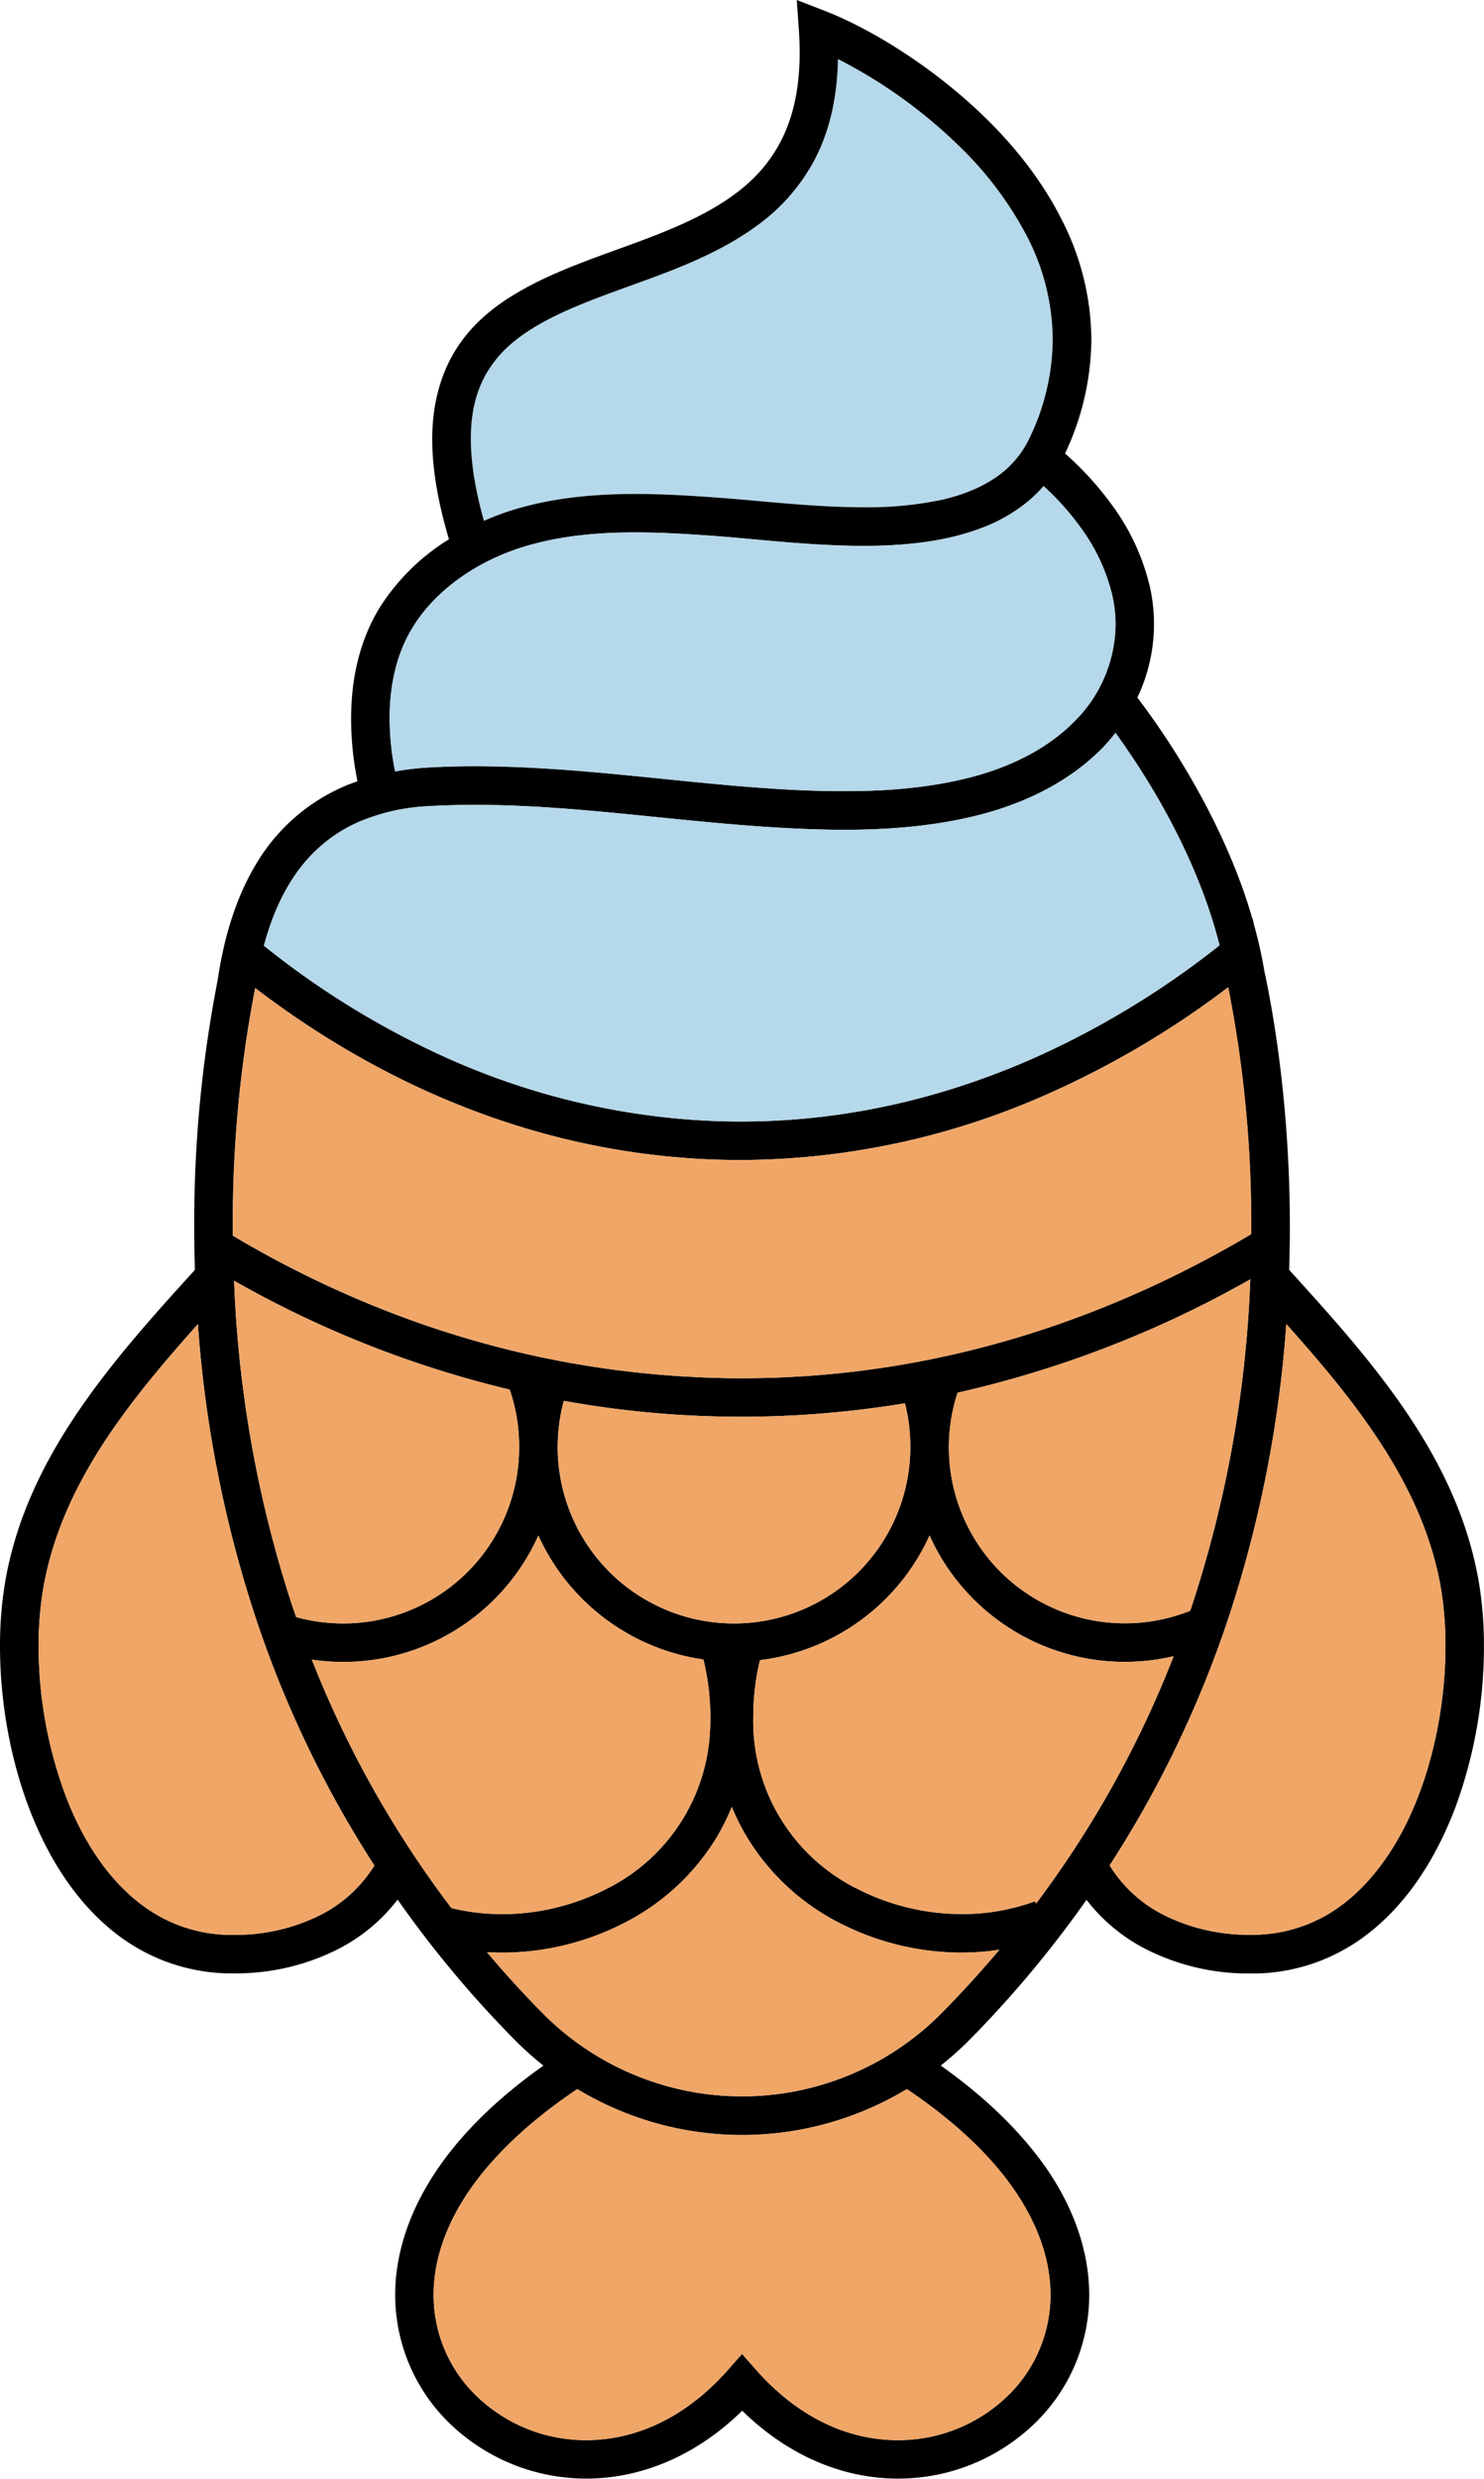 <svg xmlns="http://www.w3.org/2000/svg" viewBox="0 0 463.78 774.25"><defs><style>.cls-1{fill:#b5d8ea;}.cls-2{fill:#f0a667;}</style></defs><g id="Layer_2" data-name="Layer 2"><g id="Layer_1-2" data-name="Layer 1"><path class="cls-1" d="M329,106a71.77,71.77,0,0,1-7,30.31A30.92,30.92,0,0,1,314,147c-5,4.27-11.47,7.15-19.1,9a112.21,112.21,0,0,1-25.13,2.45c-15.71,0-32.12-2.06-45.48-3-8.44-.63-17.07-1.15-25.76-1.15-12.68,0-25.52,1.12-38.08,4.94a83.29,83.29,0,0,0-9.21,3.45c-2.84-10.09-4.09-18.53-4.09-25.53,0-8.11,1.61-14.29,4.24-19.34a36.14,36.14,0,0,1,9.51-11.32c7-5.66,16.5-9.93,27.07-13.9,15.86-6,33.87-11.29,48.59-22.07a60,60,0,0,0,18.34-21.19c4.3-8.45,6.78-18.65,7-30.88a155.9,155.9,0,0,1,38.72,28A110.56,110.56,0,0,1,320.85,73.6,71,71,0,0,1,329,106Z"></path><path d="M462.08,493.66c-3.57-20.28-12.56-38.09-23.7-54.22C427.69,424,415,410,402.9,396.66c.12-4.54.21-9,.21-13.29,0-38.42-5.3-67.66-8-80.2a135.49,135.49,0,0,0-3.24-14.41l-.37-1.79-.09.06c-5-17.37-12.86-33.15-20.16-45.53a243.75,243.75,0,0,0-15.8-23.61,53.59,53.59,0,0,0,5.2-22.89,53.06,53.06,0,0,0-1.24-11.47,69.85,69.85,0,0,0-10.84-24.31,99.26,99.26,0,0,0-15.74-17.59,2.13,2.13,0,0,1,.18-.31A84.59,84.59,0,0,0,341.07,106a82.94,82.94,0,0,0-9.5-37.84C322.85,51,309.38,36.91,295.69,26S268.08,7.39,257.82,3.42L249,0l.67,9.45c.15,2.45.24,4.78.24,7,0,10.11-1.67,18.07-4.45,24.61a45.54,45.54,0,0,1-9.75,14.38c-7,7-16.41,12.08-26.82,16.41-15.63,6.54-33.34,11.2-47.93,20-7.3,4.36-13.87,9.93-18.53,17.41s-7.35,16.8-7.35,27.94c0,9,1.69,19.32,5.23,31.25a67.57,67.57,0,0,0-21.58,21.22c-6.54,10.6-9,22.83-9,34.82a97,97,0,0,0,2,19.55c-1.45.52-2.9,1-4.29,1.64a59.23,59.23,0,0,0-27,23.55C74.08,279.53,70.09,292.06,68,306.29a394.88,394.88,0,0,0-7.3,76.93c0,4.36.06,8.84.21,13.44C48.77,410,36.12,424,25.43,439.44,14.26,455.57,5.27,473.38,1.69,493.66A120.31,120.31,0,0,0,0,514.16C0,536,5.12,560.51,16.38,580.4c5.66,9.93,12.93,18.71,22,25.16A58.76,58.76,0,0,0,71,616.39c.76,0,1.52,0,2.31,0a70.68,70.68,0,0,0,32.21-7.5,55,55,0,0,0,18.74-15.54A340.26,340.26,0,0,0,160.7,637a100.81,100.81,0,0,0,9.14,8.21C154.58,656,143.5,667.26,136,678.61c-8.59,13-12.5,26.06-12.5,38.27a55.87,55.87,0,0,0,18,41,61.43,61.43,0,0,0,41.78,16.32c16.35,0,33.73-6.57,48.68-21.2,14.93,14.63,32.31,21.23,48.66,21.2a61.37,61.37,0,0,0,41.78-16.32,55.79,55.79,0,0,0,18-41c0-12.21-3.91-25.31-12.48-38.27C320.31,667.26,309.23,656,294,645.19a102,102,0,0,0,9.17-8.21,345,345,0,0,0,36.39-43.56,55,55,0,0,0,18.74,15.5,70.59,70.59,0,0,0,32.21,7.5c.76,0,1.55,0,2.3,0a58.58,58.58,0,0,0,32.58-10.83c13.68-9.72,23.16-24.56,29.37-40.85a145.47,145.47,0,0,0,9-50.55A119.27,119.27,0,0,0,462.08,493.66ZM151.37,117.8a36.14,36.14,0,0,1,9.51-11.32c7-5.66,16.5-9.93,27.07-13.9,15.86-6,33.87-11.29,48.59-22.07a60,60,0,0,0,18.34-21.19c4.3-8.45,6.78-18.65,7-30.88a155.9,155.9,0,0,1,38.72,28A110.56,110.56,0,0,1,320.85,73.6,71,71,0,0,1,329,106a71.77,71.77,0,0,1-7,30.31A30.92,30.92,0,0,1,314,147c-5,4.27-11.47,7.15-19.1,9a112.21,112.21,0,0,1-25.13,2.45c-15.71,0-32.12-2.06-45.48-3-8.44-.63-17.07-1.15-25.76-1.15-12.68,0-25.52,1.12-38.08,4.94a83.29,83.29,0,0,0-9.21,3.45c-2.84-10.09-4.09-18.53-4.09-25.53C147.13,129,148.74,122.85,151.37,117.8ZM129,195.94c7.45-12.14,20.8-20.95,34.91-25.22,11-3.33,22.64-4.42,34.6-4.42,8.21,0,16.53.51,24.89,1.12,12.86.94,29.64,3.06,46.35,3.09,12.62,0,25.34-1.21,36.57-5.42a50.4,50.4,0,0,0,15.47-8.9,42.73,42.73,0,0,0,4.36-4.36A85,85,0,0,1,338.59,166a58.37,58.37,0,0,1,9.05,20.1,42,42,0,0,1,1,8.87,43.18,43.18,0,0,1-12.74,30.24c-8.69,8.87-20.68,14.63-33.36,17.78-12.45,3.11-25.53,4.14-38.67,4.11-2.21,0-4.42,0-6.63-.06-35.63-.82-71.69-7.69-108.74-7.72-5,0-10,.12-15,.43a78.16,78.16,0,0,0-10,1.21,84.47,84.47,0,0,1-1.72-16.56C121.77,214.07,123.94,204.08,129,195.94ZM96.67,267.72a46.16,46.16,0,0,1,15.65-11.08,63.27,63.27,0,0,1,21.8-4.84c4.78-.28,9.56-.4,14.35-.4,35.54,0,71.51,6.81,108.47,7.69q3.4.09,6.9.09c13.75,0,27.83-1.06,41.57-4.48,14.23-3.57,28.28-10.08,39.06-21a56.94,56.94,0,0,0,4.14-4.78,237.44,237.44,0,0,1,13.11,20.16c7.39,12.75,15.11,29,19.41,46.2a271.65,271.65,0,0,1-58.67,35.51c-25.74,11.26-56.31,19.53-90.95,19.53-4.6,0-9.23-.15-14-.46A226.56,226.56,0,0,1,138,329.69a264.65,264.65,0,0,1-55.52-34.3C85.53,284,90.25,274.65,96.67,267.72ZM72.75,383.22a383.77,383.77,0,0,1,7-74.6c29.92,22.86,76.54,49.38,137,53.25q7.44.47,14.71.46a237.17,237.17,0,0,0,95.76-20.53,282.32,282.32,0,0,0,56.61-33.42,380.4,380.4,0,0,1,7.18,75c0,.7,0,1.42,0,2.12-40.81,24.19-94.61,45-159.22,45q-9.52,0-19.34-.64c-56-3.57-102.84-22-139.72-43.9Zm318,16.38a371.16,371.16,0,0,1-18.11,101.54c-.21.66-.45,1.33-.7,2a55,55,0,0,1-72.68-68.12A334.07,334.07,0,0,0,390.73,399.6ZM284.49,452a55.1,55.1,0,1,1-110.2,0,55.46,55.46,0,0,1,1.91-14.44,312.49,312.49,0,0,0,35.48,4.33c6.84.42,13.53.64,20.13.64a313.88,313.88,0,0,0,51-4.21A54.84,54.84,0,0,1,284.49,452Zm-122.25,0A55,55,0,0,1,92.55,505.1c-.45-1.33-.94-2.69-1.39-4.05a369.75,369.75,0,0,1-18-101,328.51,328.51,0,0,0,86.13,34A54.74,54.74,0,0,1,162.24,452ZM100,598.23a59.2,59.2,0,0,1-26.7,6.14c-.67,0-1.31,0-1.94,0a46.44,46.44,0,0,1-26-8.62c-11-7.78-19.47-20.5-25-35.27a133.78,133.78,0,0,1-8.29-46.29,105.77,105.77,0,0,1,1.51-18.41c3.18-18,11.23-34.24,21.77-49.47,7.87-11.38,17.08-22.16,26.49-32.7a378.31,378.31,0,0,0,17.92,91.28A338.92,338.92,0,0,0,117,582.7,42.3,42.3,0,0,1,100,598.23Zm-2.58-79.84a66.82,66.82,0,0,0,70.82-38.75,67.09,67.09,0,0,0,51.58,38.72A76.09,76.09,0,0,1,222,536.14c0,1.09,0,2.21-.06,3.36a58.34,58.34,0,0,1-32.81,50.71,71.94,71.94,0,0,1-32.28,7.69A68.13,68.13,0,0,1,141.08,596,325.39,325.39,0,0,1,97.45,518.39ZM317.79,685.24c7.48,11.29,10.51,22,10.51,31.64a43.85,43.85,0,0,1-14.17,32.24,49.16,49.16,0,0,1-33.57,13.08c-14.51,0-30.22-6.18-44.15-21.83l-4.51-5.12-4.51,5.12c-13.92,15.65-29.64,21.8-44.17,21.83a49.14,49.14,0,0,1-33.54-13.08,43.74,43.74,0,0,1-14.17-32.24c0-9.63,3-20.35,10.47-31.64,7.09-10.66,18.23-21.83,34.43-32.7a99.69,99.69,0,0,0,103,0C299.57,663.41,310.74,674.58,317.79,685.24Zm-23.25-56.71a87.78,87.78,0,0,1-125.27,0c-6.09-6.17-11.75-12.44-17.11-18.77,1.54.09,3.09.15,4.66.15a83.33,83.33,0,0,0,37.73-9,72,72,0,0,0,29.21-26.64,69.18,69.18,0,0,0,4.94-9.9,68.31,68.31,0,0,0,5,9.9,71.94,71.94,0,0,0,29.18,26.64,83.54,83.54,0,0,0,37.76,9,80.36,80.36,0,0,0,11.71-.9C306.74,615.61,300.87,622.12,294.54,628.53Zm29.25-33.93-.3-.73a65.87,65.87,0,0,1-22.89,4,71.75,71.75,0,0,1-32.28-7.69,58.47,58.47,0,0,1-32.9-54.07,74.67,74.67,0,0,1,2.09-17.56,67.1,67.1,0,0,0,53-38.94,66.89,66.89,0,0,0,76.26,37.72A324.39,324.39,0,0,1,323.79,594.6Zm113.13-20.17c-5,8.72-11.17,16.08-18.49,21.29a46.6,46.6,0,0,1-26,8.62c-.63,0-1.3,0-1.94,0a59.11,59.11,0,0,1-26.7-6.14,42,42,0,0,1-17-15.53,339.12,339.12,0,0,0,37.29-77.78A378.32,378.32,0,0,0,402,413.58c9.41,10.54,18.62,21.32,26.46,32.7,10.53,15.23,18.62,31.46,21.8,49.47a110,110,0,0,1,1.48,18.41C451.76,534.11,446.92,557,436.92,574.43Z"></path><path class="cls-1" d="M348.61,195a43.18,43.18,0,0,1-12.74,30.24c-8.69,8.87-20.68,14.63-33.36,17.78-12.45,3.11-25.53,4.14-38.67,4.11-2.21,0-4.42,0-6.63-.06-35.63-.82-71.69-7.69-108.74-7.72-5,0-10,.12-15,.43a78.16,78.16,0,0,0-10,1.21,84.47,84.47,0,0,1-1.72-16.56c0-10.36,2.17-20.35,7.23-28.49,7.45-12.14,20.8-20.95,34.91-25.22,11-3.33,22.64-4.42,34.6-4.42,8.21,0,16.53.51,24.89,1.12,12.86.94,29.64,3.06,46.35,3.09,12.62,0,25.34-1.21,36.57-5.42a50.4,50.4,0,0,0,15.47-8.9,42.73,42.73,0,0,0,4.36-4.36A85,85,0,0,1,338.59,166a58.37,58.37,0,0,1,9.05,20.1A42,42,0,0,1,348.61,195Z"></path><path class="cls-1" d="M381.13,295.27a271.65,271.65,0,0,1-58.67,35.51c-25.74,11.26-56.31,19.53-90.95,19.53-4.6,0-9.23-.15-14-.46A226.56,226.56,0,0,1,138,329.69a264.65,264.65,0,0,1-55.52-34.3c3.06-11.44,7.78-20.74,14.2-27.67a46.16,46.16,0,0,1,15.65-11.08,63.27,63.27,0,0,1,21.8-4.84c4.78-.28,9.56-.4,14.35-.4,35.54,0,71.51,6.81,108.47,7.69q3.4.09,6.9.09c13.75,0,27.83-1.06,41.57-4.48,14.23-3.57,28.28-10.08,39.06-21a56.94,56.94,0,0,0,4.14-4.78,237.44,237.44,0,0,1,13.11,20.16C369.11,261.82,376.83,278.1,381.13,295.27Z"></path><path class="cls-2" d="M391.06,383.37c0,.7,0,1.42,0,2.12-40.81,24.19-94.61,45-159.22,45q-9.52,0-19.34-.64c-56-3.57-102.84-22-139.72-43.9v-2.72a383.77,383.77,0,0,1,7-74.6c29.92,22.86,76.54,49.38,137,53.25q7.44.47,14.71.46a237.17,237.17,0,0,0,95.76-20.53,282.32,282.32,0,0,0,56.61-33.42A380.4,380.4,0,0,1,391.06,383.37Z"></path><path class="cls-2" d="M117,582.7a42.3,42.3,0,0,1-17,15.53,59.2,59.2,0,0,1-26.7,6.14c-.67,0-1.31,0-1.94,0a46.44,46.44,0,0,1-26-8.62c-11-7.78-19.47-20.5-25-35.27a133.78,133.78,0,0,1-8.29-46.29,105.77,105.77,0,0,1,1.51-18.41c3.18-18,11.23-34.24,21.77-49.47,7.87-11.38,17.08-22.16,26.49-32.7a378.31,378.31,0,0,0,17.92,91.28A338.92,338.92,0,0,0,117,582.7Z"></path><path class="cls-2" d="M162.24,452A55,55,0,0,1,92.55,505.1c-.45-1.33-.94-2.69-1.39-4.05a369.75,369.75,0,0,1-18-101,328.51,328.51,0,0,0,86.13,34A54.74,54.74,0,0,1,162.24,452Z"></path><path class="cls-2" d="M222,536.14c0,1.09,0,2.21-.06,3.36a58.34,58.34,0,0,1-32.81,50.71,71.94,71.94,0,0,1-32.28,7.69A68.13,68.13,0,0,1,141.08,596a325.39,325.39,0,0,1-43.63-77.63,66.82,66.82,0,0,0,70.82-38.75,67.09,67.09,0,0,0,51.58,38.72A76.09,76.09,0,0,1,222,536.14Z"></path><path class="cls-2" d="M284.49,452a55.1,55.1,0,1,1-110.2,0,55.46,55.46,0,0,1,1.91-14.44,312.49,312.49,0,0,0,35.48,4.33c6.84.42,13.53.64,20.13.64a313.88,313.88,0,0,0,51-4.21A54.84,54.84,0,0,1,284.49,452Z"></path><path class="cls-2" d="M451.73,514.16c0,20-4.81,42.83-14.81,60.27-5,8.72-11.17,16.08-18.49,21.29a46.6,46.6,0,0,1-26,8.62c-.63,0-1.3,0-1.94,0a59.11,59.11,0,0,1-26.7-6.14,42,42,0,0,1-17-15.53,339.12,339.12,0,0,0,37.29-77.78A378.32,378.32,0,0,0,402,413.58c9.41,10.54,18.62,21.32,26.46,32.7,10.53,15.23,18.62,31.46,21.8,49.47A110,110,0,0,1,451.73,514.16Z"></path><path class="cls-2" d="M390.73,399.6a371.16,371.16,0,0,1-18.11,101.54c-.21.66-.45,1.33-.7,2a55,55,0,0,1-72.68-68.12A334.07,334.07,0,0,0,390.73,399.6Z"></path><path class="cls-2" d="M366.78,517.36a324.39,324.39,0,0,1-43,77.24l-.3-.73a65.87,65.87,0,0,1-22.89,4,71.75,71.75,0,0,1-32.28-7.69,58.47,58.47,0,0,1-32.9-54.07,74.67,74.67,0,0,1,2.09-17.56,67.1,67.1,0,0,0,53-38.94,66.89,66.89,0,0,0,76.26,37.72Z"></path><path class="cls-2" d="M312.31,609c-5.57,6.6-11.44,13.11-17.77,19.52a87.78,87.78,0,0,1-125.27,0c-6.09-6.17-11.75-12.44-17.11-18.77,1.54.09,3.09.15,4.66.15a83.33,83.33,0,0,0,37.73-9,72,72,0,0,0,29.21-26.64,69.18,69.18,0,0,0,4.94-9.9,68.31,68.31,0,0,0,5,9.9,71.94,71.94,0,0,0,29.18,26.64,83.54,83.54,0,0,0,37.76,9A80.36,80.36,0,0,0,312.31,609Z"></path><path class="cls-2" d="M328.3,716.88a43.85,43.85,0,0,1-14.17,32.24,49.16,49.16,0,0,1-33.57,13.08c-14.51,0-30.22-6.18-44.15-21.83l-4.51-5.12-4.51,5.12c-13.92,15.65-29.64,21.8-44.17,21.83a49.14,49.14,0,0,1-33.54-13.08,43.74,43.74,0,0,1-14.17-32.24c0-9.63,3-20.35,10.47-31.64,7.09-10.66,18.23-21.83,34.43-32.7a99.69,99.69,0,0,0,103,0c16.2,10.87,27.37,22,34.42,32.7C325.27,696.53,328.3,707.25,328.3,716.88Z"></path></g></g></svg>